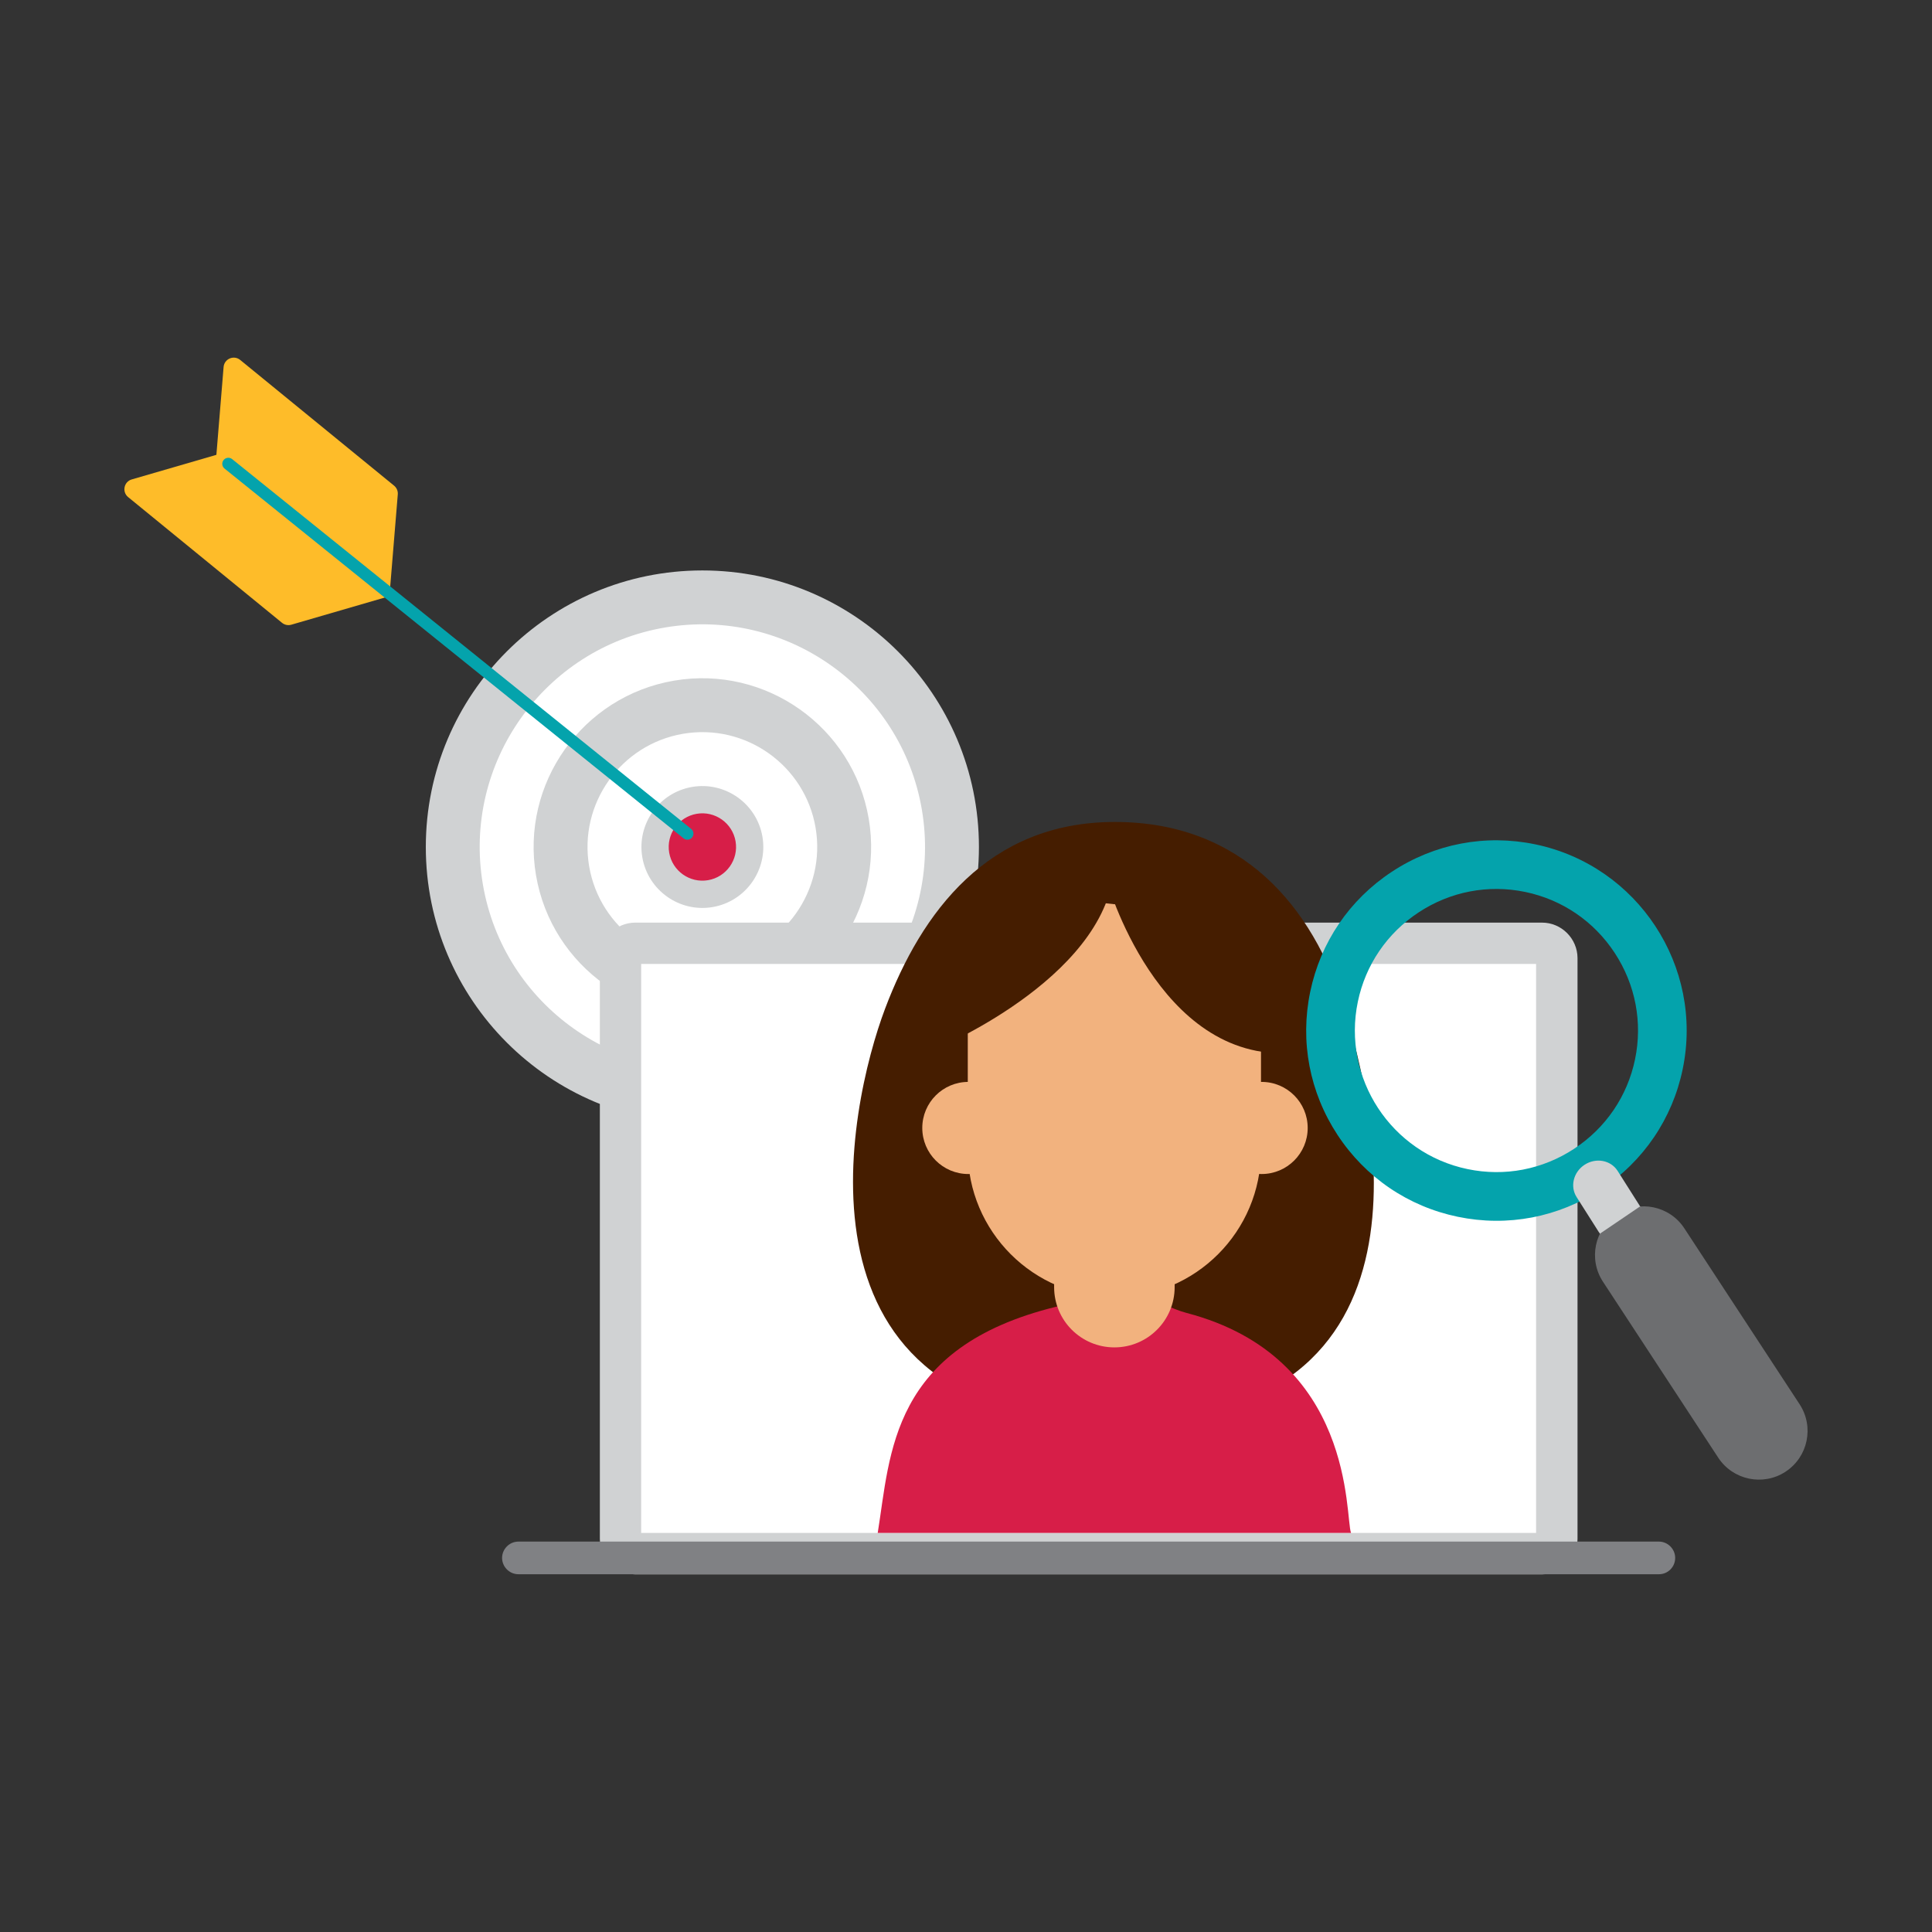 <?xml version="1.0" encoding="UTF-8"?>
<svg id="_Layer_" xmlns="http://www.w3.org/2000/svg" viewBox="0 0 1500 1500">
  <rect x="0" y="0" width="1500" height="1500" fill="#333333" stroke="none"/>
  <defs>
    <style>
      .cls-1 {
        fill: #d71e48;
      }

      .cls-2 {
        fill: #d0d2d3;
      }

      .cls-3 {
        fill: #fff;
      }

      .cls-4 {
        fill: #451d00;
      }

      .cls-5 {
        fill: #febc29;
      }

      .cls-6 {
        fill: #f2b27e;
      }

      .cls-7 {
        fill: #6d6e70;
      }

      .cls-8 {
        fill: #04a3ac;
      }

      .cls-9 {
        fill: #808184;
      }
    </style>
  </defs>
  <g>
    <path class="cls-8" d="M215.11,459.84c-2.04,0-3.93-1.34-4.53-3.4-.73-2.5.71-5.12,3.21-5.85l56.2-16.33,4.79-58.33c.21-2.6,2.48-4.53,5.09-4.31,2.6.21,4.53,2.49,4.31,5.09l-5.06,61.57c-.16,1.95-1.51,3.6-3.38,4.14l-59.32,17.24c-.44.13-.88.19-1.32.19Z" />
    <path class="cls-8" d="M176.94,432.78c-2.04,0-3.93-1.34-4.53-3.4-.73-2.5.71-5.12,3.21-5.85l56.2-16.33,4.79-58.33c.21-2.6,2.49-4.53,5.09-4.31,2.6.21,4.53,2.49,4.31,5.09l-5.06,61.57c-.16,1.95-1.51,3.6-3.38,4.14l-59.32,17.24c-.44.13-.88.19-1.32.19Z" />
    <path class="cls-8" d="M138.78,405.72c-1.98,0-3.82-1.25-4.48-3.24-.82-2.47.52-5.14,3-5.96l59.01-19.52,2.14-54.99c.1-2.6,2.3-4.63,4.9-4.53,2.6.1,4.63,2.29,4.53,4.9l-2.27,58.26c-.08,1.97-1.36,3.68-3.23,4.29l-62.11,20.55c-.49.16-.99.24-1.48.24Z" />
    <g>
      <circle class="cls-2" cx="545.32" cy="657.61" r="214.72" />
      <path class="cls-3" d="M574.33,828.02c-93.97,16-183.43-47.44-199.43-141.4-16-93.97,47.44-183.43,141.4-199.43s183.43,47.44,199.43,141.4c16,93.97-47.44,183.43-141.4,199.43Z" />
      <path class="cls-2" d="M567.31,786.77c-71.22,12.12-139.02-35.96-151.15-107.17-12.12-71.22,35.95-139.02,107.17-151.15,71.22-12.12,139.02,35.96,151.15,107.17,12.12,71.22-35.95,139.02-107.17,151.15Z" />
      <path class="cls-3" d="M560.28,745.51c-48.47,8.25-94.61-24.47-102.87-72.94-8.25-48.47,24.47-94.61,72.94-102.87,48.47-8.25,94.61,24.47,102.87,72.94,8.25,48.47-24.47,94.61-72.94,102.87Z" />
      <path class="cls-2" d="M553.26,704.25c-25.72,4.38-50.21-12.98-54.58-38.7-4.38-25.72,12.98-50.21,38.7-54.58,25.72-4.38,50.21,12.98,54.58,38.7,4.38,25.72-12.98,50.21-38.7,54.58Z" />
      <path class="cls-1" d="M549.71,683.38c-14.21,2.42-27.74-7.18-30.16-21.39-2.42-14.21,7.17-27.74,21.39-30.16,14.21-2.42,27.74,7.18,30.16,21.39,2.42,14.21-7.17,27.74-21.39,30.16Z" />
      <path class="cls-5" d="M168,353.13l5.6-68.18c.52-6.36,7.96-9.52,12.9-5.48l119.46,97.59c2.02,1.65,3.1,4.18,2.88,6.78l-6.5,79.04-76.16,22.14c-2.5.73-5.2.18-7.22-1.47l-119.46-97.59c-4.94-4.04-3.33-11.96,2.8-13.74l65.69-19.09Z" />
      <path class="cls-8" d="M533.69,651.95c-1.04,0-2.08-.34-2.96-1.04L174.32,363.79c-2.03-1.63-2.35-4.6-.71-6.63,1.63-2.03,4.6-2.35,6.63-.71l356.41,287.12c2.03,1.63,2.35,4.6.71,6.63-.93,1.16-2.3,1.76-3.68,1.76Z" />
    </g>
  </g>
  <path class="cls-3" d="M493.24,1206.2c-6.33,0-11.48-5.15-11.48-11.48v-462.46h726.99v473.94H493.24Z" />
  <path class="cls-2" d="M1192.62,748.39v441.78H497.8v-441.78h694.83M1197.28,716.32H493.24c-15.14,0-27.51,12.37-27.51,27.51v450.98c0,15.14,12.37,27.51,27.51,27.51h704.03c15.14,0,27.51-12.37,27.51-27.51v-451.08c-.1-15.04-12.47-27.41-27.51-27.41h0Z" />
  <path class="cls-9" d="M1288.03,1222.23H402.49c-6.93,0-12.67-5.74-12.67-12.67h0c0-6.93,5.74-12.67,12.67-12.67h885.44c6.93,0,12.67,5.74,12.67,12.67h0c0,7.03-5.64,12.67-12.57,12.67Z" />
  <g>
    <path class="cls-4" d="M687.18,783.12c-28.41,75.24-82.76,321.18,178.35,321.18s201.9-245.11,178.35-321.18c-24.69-79.74-79.85-144.95-178.35-144.95s-150.16,70.28-178.35,144.95Z" />
    <path class="cls-6" d="M787.58,875.75c0,19.75-16.01,35.76-35.76,35.76s-35.76-16.01-35.76-35.76,16.01-35.76,35.76-35.76,35.76,16.01,35.76,35.76Z" />
    <path class="cls-6" d="M1015.29,875.75c0,19.75-16.01,35.76-35.76,35.76s-35.77-16.01-35.77-35.76,16.01-35.76,35.77-35.76,35.76,16.01,35.76,35.76Z" />
    <path class="cls-1" d="M1048.96,1190.16h-367.5c9.93-61.46,9.91-144.05,138.42-175.59,10.89-2.67,21.01-7.29,31.89-8.45,4.48-.67,8.96-.91,13.43-.91,7.68,0,15.25.69,22.71,2.52,11.41,2.05,21.61,8.55,33.38,11.64,131.17,34.4,122.86,158.47,127.66,170.8Z" />
    <path class="cls-6" d="M865.21,1046.11h0c-25.85,0-46.79-20.94-46.79-46.79v-36.8s93.58,0,93.58,0v36.8c0,25.85-20.94,46.79-46.79,46.79Z" />
    <path class="cls-6" d="M979.04,770.57v122.73c0,62.84-50.89,113.82-113.83,113.82-62.85,0-113.83-50.99-113.83-113.82v-122.73s67.04-73.49,67.04-73.49l56.02,5.92,104.61,67.56Z" />
    <path class="cls-4" d="M730.54,812.57s135.76-57.67,134.67-145.97c0,0-120.57-9.51-134.67,145.97Z" />
    <path class="cls-4" d="M859.11,683.15s39.6,141.62,144.07,134.36c0,0-29.56-198.96-144.07-134.36Z" />
  </g>
  <g>
    <g>
      <path class="cls-7" d="M1386.4,1142.56s-.05.03-.07.05c-17.44,11.43-40.87,6.55-52.32-10.9l-89.49-136.61c-11.42-17.45-6.55-40.83,10.83-52.26.04-.02.07-.03.07-.05,17.47-11.45,40.89-6.56,52.3,10.89l89.51,136.62c11.39,17.44,6.54,40.8-10.84,52.26h0Z" />
      <path class="cls-8" d="M1191.9,655.53c-38.69-8.03-78.21-.48-111.29,21.31h0c-32.88,21.66-55.38,54.76-63.37,93.22-8.03,38.57-.5,78,21.16,111.01,21.66,33.01,54.83,55.63,93.4,63.63,38.67,8.02,78.16.47,111.22-21.3,32.9-21.67,55.43-54.8,63.41-93.27,16.57-79.7-34.82-158.04-114.53-174.61ZM1222.28,891.82c-24.66,16.23-54.06,21.86-82.84,15.87-59.33-12.31-97.56-70.61-85.22-129.93,5.95-28.62,22.72-53.27,47.19-69.38,24.62-16.21,54.02-21.84,82.75-15.88,28.7,5.96,53.39,22.78,69.51,47.36,16.12,24.59,21.73,53.92,15.77,82.61-5.94,28.6-22.69,53.22-47.17,69.34Z" />
      <path class="cls-2" d="M1266.78,960.98c-8.71,5.72-20.15,3.69-25.54-4.52l-17.05-26.87c-5.38-8.22-2.69-19.49,6-25.22,0,0,.04,0,.05-.02,8.72-5.71,20.15-3.71,25.54,4.52l17.05,26.89c5.38,8.19,2.69,19.47-6.02,25.2,0,0-.03.02-.04.03Z" />
    </g>
    <path class="cls-7" d="M1250.81,943.62h37.75v42.52c0,.08-.06.14-.14.14h-37.61v-42.66h0Z" transform="translate(2862.14 1050.73) rotate(145.85)" />
  </g>
</svg>